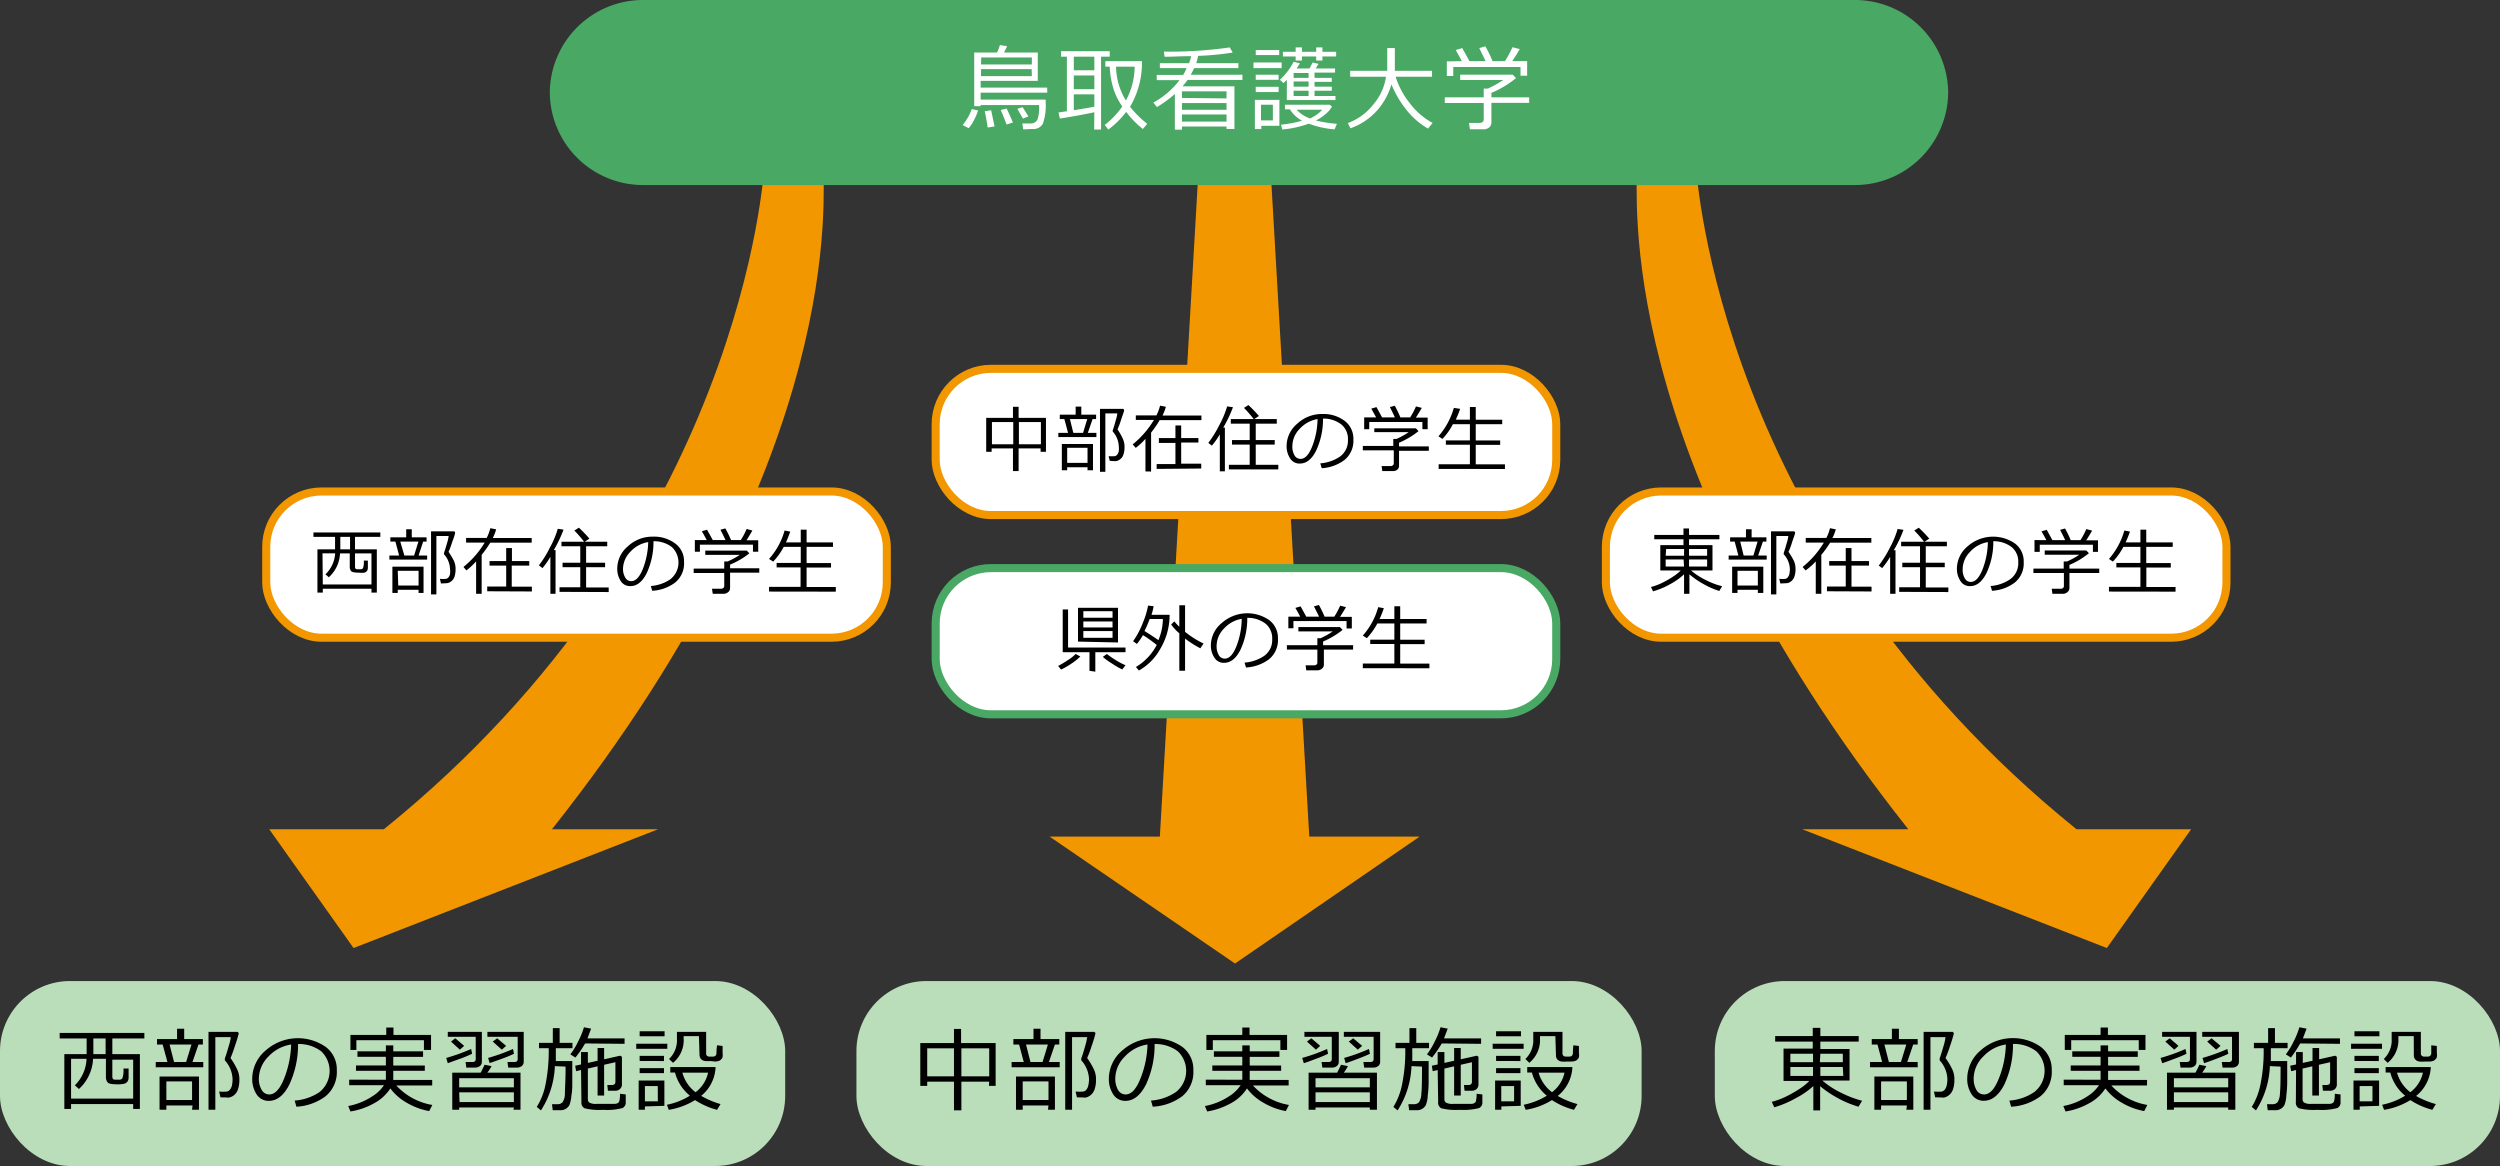 <svg id="レイヤー_1" data-name="レイヤー 1" xmlns="http://www.w3.org/2000/svg" viewBox="0 0 256.82 119.78"><rect x="0" y="0" width="256.82" height="119.78" fill="#333333" stroke="none"/><defs><style>.cls-1{isolation:isolate;}.cls-2{fill:#f39700;}.cls-3{fill:#49a863;}.cls-4{fill:#fff;}.cls-5{fill:#baddba;}.cls-6,.cls-7{fill:none;stroke-miterlimit:10;stroke-width:0.83px;}.cls-6{stroke:#f39700;}.cls-7{stroke:#49a863;}</style></defs><g class="cls-1"><polygon class="cls-2" points="134.74 90.08 118.91 90.08 123.13 17.33 130.52 17.33 134.74 90.08"/><path class="cls-2" d="M213.32,85.19c-37-29.86-39-67.61-39.1-68.08l-6.1.34c.25,2-2.86,28.9,27.92,67.74h-10.9l31.29,12.2,8.66-12.2Z"/><path class="cls-2" d="M39.43,85.19c37-29.86,39-67.61,39.1-68.08l6.1.34c-.25,2,2.86,28.9-27.93,67.74H67.6L36.32,97.39l-8.66-12.2Z"/><path class="cls-3" d="M200.13,9.5a9.58,9.58,0,0,1-9.6,9.51H66.08a9.58,9.58,0,0,1-9.6-9.51A9.58,9.58,0,0,1,66.08,0H190.53a9.58,9.58,0,0,1,9.6,9.5"/><path class="cls-4" d="M99.51,13.17l-.62-.32a5.57,5.57,0,0,0,.94-1.65l.65.15a6.13,6.13,0,0,1-.43,1A3.86,3.86,0,0,1,99.51,13.17Zm5.6.12-.09-.61h.84a.71.71,0,0,0,.74-.47,4.11,4.11,0,0,0,.14-1.42h-6v.12h-.66V5.4h2.34a5.26,5.26,0,0,0,.3-.77l.74.11c-.06.14-.17.36-.32.66h3.47V8.31h-5.87V9h6.84v.52h-6.84v.71h6.68v.29a5.74,5.74,0,0,1-.27,2.14,1.08,1.08,0,0,1-1.09.59Zm-4.33-6.67H106V5.9h-5.2Zm5.2.48h-5.2v.72H106Zm-4.52,6q-.12-.86-.3-1.68l.66-.09.35,1.66Zm1.94-.31c-.26-.7-.46-1.2-.6-1.49l.61-.15c.3.62.51,1.1.64,1.44Zm1.68-.61-.57-1,.54-.17.6.95Z"/><path class="cls-4" d="M112.42,11.53c-1.1.24-2.29.45-3.54.65l-.14-.63.86-.12V5.82H109V5.26H114v.56h-.89v7.49h-.71Zm-2.11-5.71v1.4h2.11V5.82Zm0,1.93V9.16h2.11V7.75Zm0,3.57c.84-.13,1.55-.25,2.11-.36V9.69h-2.11Zm5.76-.37a11,11,0,0,0,1.78,1.77l-.44.53a9,9,0,0,1-1.72-1.76,8.83,8.83,0,0,1-1.84,1.82l-.36-.48a8.4,8.4,0,0,0,1.8-1.89,6.74,6.74,0,0,1-.85-1.65A8.68,8.68,0,0,1,114,6.85h-.45V6.28h3.76A8.85,8.85,0,0,1,116.07,11Zm-.41-.63a7.37,7.37,0,0,0,.9-3.47h-1.91A6.82,6.82,0,0,0,115.66,10.32Z"/><path class="cls-4" d="M126,13h-4.58v.32h-.73V9.65A11.76,11.76,0,0,1,118.85,11l-.37-.46a8.49,8.49,0,0,0,2.69-2.31h-2.34V7.7h2.71A5.59,5.59,0,0,0,121.9,7h-2.75V6.49h3a4.84,4.84,0,0,0,.22-.72c-1,0-1.88.06-2.74.06l-.06-.53a43,43,0,0,0,6.76-.43l.3.53a29,29,0,0,1-3.54.34c-.06.27-.13.52-.2.75h4.33V7h-4.55a6.34,6.34,0,0,1-.35.68h5.31v.53H122c-.17.23-.34.45-.52.66h5.33v4.38H126Zm0-2.89V9.38h-4.58v.68Zm-4.58,1.17H126v-.69h-4.58Zm0,1.21H126v-.73h-4.58Z"/><path class="cls-4" d="M128.77,7V6.42h2.89V7Zm2.66,5.92h-1.86v.34h-.66v-3h2.52ZM129,5.66V5.14h2.41v.52Zm0,2.54V7.68h2.35V8.2Zm0,1.26V8.92h2.35v.54Zm1.76,1.3h-1.22v1.61h1.22Zm1.44-2.56a3.46,3.46,0,0,1-.35.33l-.37-.33a6.68,6.68,0,0,0,1.41-1.85l.64.15a3,3,0,0,1-.34.53h1.34l.31-.61.62.14-.31.47h2v.43h-2.11V8h1.77v.41h-1.77v.49h1.77v.42h-1.77v.54h2.15v.42h-5Zm2.23,4.51a10.48,10.48,0,0,1-2.7.59l-.13-.49a12.21,12.21,0,0,0,2.15-.41,3.34,3.34,0,0,1-1.24-1.17H132v-.47h4.6l.23.19a2.6,2.6,0,0,1-.65.76,4.65,4.65,0,0,1-1,.67,13.28,13.28,0,0,0,2.16.34l-.24.57A9.91,9.91,0,0,1,134.46,12.71Zm-1.33-6.49V5.8h-1.31V5.32h1.31V4.87h.65v.45h1.46V4.87h.64v.45h1.41V5.8h-1.41v.42h-.64V5.8h-1.46v.42ZM134.43,8v-.5h-1.54V8Zm-1.54.9h1.54V8.37h-1.54Zm1.54.42h-1.54v.54h1.54Zm.1,2.87a3.93,3.93,0,0,0,1.31-.92H133.2A3.31,3.31,0,0,0,134.53,12.15Z"/><path class="cls-4" d="M147.17,12.63l-.47.58a7.71,7.71,0,0,1-2.28-2,10.59,10.59,0,0,1-1.48-2.54,7,7,0,0,1-1.51,2.72,6.63,6.63,0,0,1-2.7,1.79l-.27-.54a5.88,5.88,0,0,0,2.62-1.91,5.59,5.59,0,0,0,1.3-2.85H138.7V7.27h3.81V4.94h.78V7.27h3.82v.61h-3.74a8.31,8.31,0,0,0,1.43,2.69A7.34,7.34,0,0,0,147.17,12.63Z"/><path class="cls-4" d="M152.33,13.28H151l-.09-.65H152a.44.44,0,0,0,.3-.1.31.31,0,0,0,.12-.24V10.58h-4V10h4V9.1h.42a10.16,10.16,0,0,0,1.58-.88H150V7.67h5.4l.34.35a10.11,10.11,0,0,1-2.53,1.52V10h3.88v.57h-3.88v2a.66.66,0,0,1-.24.53A.9.9,0,0,1,152.33,13.28Zm-2.16-7q-.4-.76-.63-1.14l.67-.2c.18.31.43.76.74,1.34h1.66c-.11-.25-.33-.69-.65-1.34l.63-.18a13.81,13.81,0,0,1,.74,1.52h1.27a10.19,10.19,0,0,0,.77-1.43l.75.19c-.2.36-.46.77-.77,1.24h1.53v1.5h-.68V6.88h-6.91v.93h-.66V6.31Z"/><rect class="cls-5" x="87.98" y="100.78" width="80.66" height="19" rx="7.19"/><path d="M101.62,111.12H98.76v2.94H98v-2.94H95.25v.43h-.71v-4.4H98V105.7h.73v1.45h3.55v4.4h-.69Zm-6.37-.55H98v-2.88H95.25Zm3.51,0h2.86v-2.88H98.76Z"/><path d="M103.92,109.64v-.54h1.25l-.48-1.8h-.59v-.56h2.07v-1.06h.72v1.06h1.93v.56h-.45l-.62,1.8h1.11v.54Zm3.79,3.92h-2.65V114h-.69v-3.41h4V114h-.71Zm-2.65-.56h2.65v-1.91h-2.65Zm.8-3.9h1.24l.55-1.8H105.4Zm4.77,3.63-.14-.6a4.26,4.26,0,0,0,.82,0,.59.59,0,0,0,.3-.2,1,1,0,0,0,.19-.43,2.52,2.52,0,0,0,.07-.66,3,3,0,0,0-.79-1.91.5.5,0,0,1,0-.15.35.35,0,0,1,0-.06c.12-.32.25-.73.39-1.24a5.39,5.39,0,0,0,.21-.94h-1.55V114h-.7V106h3l.11.14a13.36,13.36,0,0,1-.39,1.29,11.61,11.61,0,0,1-.47,1.26,7.35,7.35,0,0,1,.71,1.2,2.36,2.36,0,0,1,.2.9v.13a2.93,2.93,0,0,1-.15,1,1.29,1.29,0,0,1-.44.61,1.12,1.12,0,0,1-.55.23C111.28,112.73,111,112.73,110.63,112.73Z"/><path d="M118.42,113.69l-.18-.63a5.17,5.17,0,0,0,2.55-.87A2.78,2.78,0,0,0,121,108a3.85,3.85,0,0,0-2.39-.75,9.64,9.64,0,0,1-.89,4.17c-.57,1.11-1.27,1.67-2.12,1.67a1.44,1.44,0,0,1-1.24-.67,2.87,2.87,0,0,1-.45-1.64,3.84,3.84,0,0,1,1.37-2.86,5,5,0,0,1,6.17-.38,2.88,2.88,0,0,1,1.14,2.41,3.21,3.21,0,0,1-1.15,2.67A5.55,5.55,0,0,1,118.42,113.69Zm-.54-6.39a3.94,3.94,0,0,0-2.31,1.22,3.22,3.22,0,0,0-1,2.29,2.3,2.3,0,0,0,.28,1.15.88.88,0,0,0,.79.47c.58,0,1.08-.54,1.51-1.62A10.06,10.06,0,0,0,117.88,107.3Z"/><path d="M127.62,110.92V110h-3.08v-.55h3.08v-.89H124.7V108h2.92v-.61h.76V108h3.05v.57h-3.05v.89h3.23V110h-3.23v.94h4v.57h-3.67a6.54,6.54,0,0,0,3.7,2l-.32.63a7,7,0,0,1-2.3-.86,5.51,5.51,0,0,1-1.69-1.47,4.43,4.43,0,0,1-1.61,1.5,7.44,7.44,0,0,1-2.48.87l-.23-.56a6.73,6.73,0,0,0,2.48-1,3.94,3.94,0,0,0,1.19-1.14h-3.58v-.57Zm3.91-3.06v-1h-6.94v1h-.66v-1.54h3.69v-.76h.74v.76h3.86v1.54Z"/><path d="M133.94,109.22l-.17-.54a18.34,18.34,0,0,0,2.56-.92l.1.49a11.21,11.21,0,0,1-1.11.47C134.74,108.94,134.29,109.11,133.94,109.22Zm2.81.45h-.91l-.08-.57h.7c.23,0,.35-.1.35-.29v-2.3H134V106h3.53v3.07a.54.54,0,0,1-.21.45A.81.81,0,0,1,136.75,109.67Zm-1.57-1.84-.92-.83.45-.34.91.78Zm5.54,5.94h-5.58V114h-.71v-3.81h2.93c.16-.3.3-.58.4-.81l.71.14a5.63,5.63,0,0,1-.42.67h3.4V114h-.73Zm0-2.07v-.94h-5.58v.94Zm-5.58,1.51h5.58v-1h-5.58Zm5.91-3.54h-.91l-.08-.57h.7c.23,0,.35-.1.35-.29v-2.3h-3.06V106h3.73v3.07a.54.54,0,0,1-.21.45A.81.81,0,0,1,141.05,109.67Zm-2.81-.45-.16-.54a18.75,18.75,0,0,0,2.55-.92l.1.49c-.17.09-.54.25-1.11.47S138.58,109.11,138.24,109.22Zm1.24-1.39-.92-.83.45-.34.92.78Z"/><path d="M145,109.52a9,9,0,0,1-1.43,4.55l-.43-.36a6.88,6.88,0,0,0,.87-2.2,16.91,16.91,0,0,0,.35-3.83h-1v-.55h1.43v-1.51h.7v1.51h1.31v.55h-1.72c0,.49,0,.94,0,1.32h1.68c0,1.08,0,1.82,0,2.21a10.71,10.71,0,0,1-.09,1.32,3.05,3.05,0,0,1-.2,1,1,1,0,0,1-.36.37,1,1,0,0,1-.55.15h-.8l-.08-.62h.56a.66.66,0,0,0,.53-.2,1.73,1.73,0,0,0,.24-.86c.05-.45.07-1.33.07-2.63v-.17Zm3.11-2.33a11.63,11.63,0,0,1-1,1.45l-.52-.33a7.49,7.49,0,0,0,.8-1.32,8.06,8.06,0,0,0,.59-1.46l.74.14c-.07.19-.19.51-.38,1h3.81v.56Zm-.42,2.73-.51.12-.09-.56.6-.13v-1.27h.69v1.11l1-.22v-1.31h.68v1.16l1.65-.37.17.11v2.82a.63.63,0,0,1-.19.49.72.72,0,0,1-.51.18h-.73l-.06-.59h.45c.25,0,.37-.11.37-.34v-2l-1.15.26v3.16h-.68v-3l-1,.23v3.15a.41.41,0,0,0,.15.34,1.33,1.33,0,0,0,.72.14l.7,0c.46,0,.84,0,1.15,0s.47-.12.52-.28a3.29,3.29,0,0,0,.07-.76l.59.07v.82a.61.61,0,0,1-.34.58,6.33,6.33,0,0,1-2,.18,6,6,0,0,1-1.88-.16.64.64,0,0,1-.32-.65Z"/><path d="M153.34,107.74v-.52h3.18v.52Zm.89,5.92V114h-.64v-3h2.63v2.6Zm-.54-7.21v-.51h2.56v.51Zm0,2.54v-.52h2.5V109Zm0,1.25v-.51h2.5v.51Zm1.85,1.33h-1.32v1.57h1.32Zm4.45,1a8.76,8.76,0,0,0,2.06.85l-.36.59a7.67,7.67,0,0,1-2.26-1,7.31,7.31,0,0,1-2.7,1l-.2-.52a7.25,7.25,0,0,0,2.37-.93,4.6,4.6,0,0,1-1.53-2.38h-.48v-.56h4.64A4,4,0,0,1,160,112.6Zm-.21-6.13h-1.58v.24a3,3,0,0,1-1.1,2.5l-.4-.39a2.66,2.66,0,0,0,.81-2.08V106h3v2.2a.31.31,0,0,0,.31.34h.41a.36.36,0,0,0,.24-.08.45.45,0,0,0,.11-.24c0-.1,0-.39.05-.84l.57.07v.7a1.41,1.41,0,0,1,0,.44.45.45,0,0,1-.12.21.62.62,0,0,1-.22.17,1.16,1.16,0,0,1-.4.08l-.48,0a3.24,3.24,0,0,1-.55,0,.69.69,0,0,1-.43-.2.6.6,0,0,1-.16-.43Zm-.33,5.75a3.4,3.4,0,0,0,1.27-2h-2.66A3.8,3.8,0,0,0,159.46,112.22Z"/><rect class="cls-5" x="176.16" y="100.78" width="80.66" height="19" rx="7.19"/><path d="M182.27,113.75l-.26-.56a8,8,0,0,0,1.44-.53,12.37,12.37,0,0,0,1.42-.81,5.27,5.27,0,0,0,1-.81h-2.65v-3.32h3V107h-3.86v-.57h3.86v-.84H187v.84h3.94V107H187v.76h3V111H187.2a9.06,9.06,0,0,0,2,1.29,10.89,10.89,0,0,0,2.09.79l-.37.61a10.44,10.44,0,0,1-2.1-.87,11.06,11.06,0,0,1-1.84-1.24v2.49h-.7v-2.5a8.32,8.32,0,0,1-1.78,1.23A10.37,10.37,0,0,1,182.27,113.75Zm1.65-4.63h2.33v-.87h-2.33Zm2.33.49h-2.33v.92h2.33Zm.7-.49h2.36v-.87H187Zm2.36.49H187v.92h2.36Z"/><path d="M192.1,109.64v-.54h1.25l-.48-1.8h-.59v-.56h2.07v-1.06h.72v1.06H197v.56h-.46l-.61,1.8H197v.54Zm3.79,3.92h-2.65V114h-.69v-3.41h4V114h-.71Zm-2.65-.56h2.65v-1.91h-2.65Zm.8-3.9h1.24l.55-1.8h-2.25Zm4.76,3.63-.13-.6a4.26,4.26,0,0,0,.82,0,.59.59,0,0,0,.3-.2,1,1,0,0,0,.19-.43,2.52,2.52,0,0,0,.07-.66,3,3,0,0,0-.79-1.91.5.5,0,0,1,0-.15s0,0,0-.06c.12-.32.24-.73.39-1.24a5.39,5.39,0,0,0,.21-.94h-1.55V114h-.7V106h3l.11.14a13.36,13.36,0,0,1-.39,1.29,11.61,11.61,0,0,1-.47,1.26,7.35,7.35,0,0,1,.71,1.2,2.36,2.36,0,0,1,.2.9v.13a2.93,2.93,0,0,1-.15,1,1.29,1.29,0,0,1-.44.61,1.12,1.12,0,0,1-.55.23C199.46,112.73,199.18,112.73,198.8,112.73Z"/><path d="M206.6,113.69l-.18-.63a5.17,5.17,0,0,0,2.55-.87,2.78,2.78,0,0,0,.21-4.2,3.85,3.85,0,0,0-2.39-.75,9.64,9.64,0,0,1-.89,4.17c-.57,1.11-1.27,1.67-2.12,1.67a1.44,1.44,0,0,1-1.24-.67,2.87,2.87,0,0,1-.45-1.64,3.84,3.84,0,0,1,1.37-2.86,5,5,0,0,1,6.17-.38,2.88,2.88,0,0,1,1.14,2.41,3.21,3.21,0,0,1-1.15,2.67A5.55,5.55,0,0,1,206.6,113.69Zm-.54-6.39a3.94,3.94,0,0,0-2.31,1.22,3.22,3.22,0,0,0-1,2.29,2.3,2.3,0,0,0,.28,1.15.88.88,0,0,0,.79.47c.58,0,1.08-.54,1.51-1.62A10.06,10.06,0,0,0,206.06,107.3Z"/><path d="M215.79,110.92V110h-3.07v-.55h3.07v-.89h-2.91V108h2.91v-.61h.77V108h3.05v.57h-3.05v.89h3.23V110h-3.23v.94h4v.57h-3.67a6.54,6.54,0,0,0,3.7,2l-.32.63a7,7,0,0,1-2.3-.86,5.51,5.51,0,0,1-1.69-1.47,4.38,4.38,0,0,1-1.62,1.5,7.31,7.31,0,0,1-2.47.87l-.23-.56a6.73,6.73,0,0,0,2.48-1,3.94,3.94,0,0,0,1.19-1.14H212v-.57Zm3.92-3.06v-1h-6.94v1h-.66v-1.54h3.68v-.76h.75v.76h3.86v1.54Z"/><path d="M222.12,109.22l-.17-.54a18.34,18.34,0,0,0,2.56-.92l.1.49a11.21,11.21,0,0,1-1.11.47C222.92,108.94,222.46,109.11,222.12,109.22Zm2.81.45H224l-.08-.57h.7c.23,0,.35-.1.35-.29v-2.3h-2.86V106h3.53v3.07a.54.54,0,0,1-.21.45A.81.81,0,0,1,224.93,109.67Zm-1.57-1.84-.92-.83.45-.34.9.78Zm5.54,5.94h-5.58V114h-.71v-3.81h2.93c.16-.3.3-.58.4-.81l.71.14a5.63,5.63,0,0,1-.42.67h3.4V114h-.73Zm0-2.07v-.94h-5.58v.94Zm-5.58,1.51h5.58v-1h-5.58Zm5.91-3.54h-.91l-.08-.57h.7c.23,0,.35-.1.35-.29v-2.3h-3.06V106H230v3.07a.54.54,0,0,1-.21.45A.81.81,0,0,1,229.23,109.67Zm-2.81-.45-.16-.54a18.75,18.75,0,0,0,2.55-.92l.1.49c-.17.09-.54.25-1.11.47S226.76,109.11,226.42,109.22Zm1.24-1.39-.92-.83.45-.34.92.78Z"/><path d="M233.18,109.52a9,9,0,0,1-1.43,4.55l-.43-.36a6.88,6.88,0,0,0,.87-2.2,16.91,16.91,0,0,0,.35-3.83h-1v-.55H233v-1.51h.7v1.51H235v.55h-1.72c0,.49,0,.94,0,1.32h1.68c0,1.08,0,1.82,0,2.21a10.71,10.71,0,0,1-.09,1.32,3.05,3.05,0,0,1-.2,1,1,1,0,0,1-.36.37,1,1,0,0,1-.55.15h-.8l-.08-.62h.56a.66.66,0,0,0,.53-.2,1.73,1.73,0,0,0,.24-.86c.05-.45.07-1.33.07-2.63v-.17Zm3.11-2.33a11.63,11.63,0,0,1-.95,1.45l-.52-.33a7.49,7.49,0,0,0,.8-1.32,8.06,8.06,0,0,0,.59-1.46l.74.14c-.07.19-.19.51-.38,1h3.81v.56Zm-.42,2.73-.51.12-.09-.56.6-.13v-1.27h.69v1.11l1-.22v-1.31h.68v1.16l1.65-.37.17.11v2.82a.63.63,0,0,1-.19.49.72.72,0,0,1-.51.18h-.73l-.06-.59H239c.25,0,.37-.11.37-.34v-2l-1.15.26v3.16h-.68v-3l-1,.23v3.15a.41.41,0,0,0,.15.34,1.33,1.33,0,0,0,.72.14l.7,0c.46,0,.84,0,1.15,0s.47-.12.52-.28a3.29,3.29,0,0,0,.07-.76l.59.07v.82a.61.61,0,0,1-.34.58,6.33,6.33,0,0,1-2.05.18,6,6,0,0,1-1.88-.16.64.64,0,0,1-.32-.65Z"/><path d="M241.52,107.74v-.52h3.18v.52Zm.89,5.92V114h-.64v-3h2.63v2.6Zm-.54-7.21v-.51h2.56v.51Zm0,2.54v-.52h2.5V109Zm0,1.25v-.51h2.5v.51Zm1.85,1.33h-1.32v1.57h1.32Zm4.45,1a8.76,8.76,0,0,0,2.06.85l-.36.59a7.67,7.67,0,0,1-2.26-1,7.31,7.31,0,0,1-2.7,1l-.2-.52a7.25,7.25,0,0,0,2.37-.93,4.48,4.48,0,0,1-1.53-2.38h-.48v-.56h4.64A4,4,0,0,1,248.18,112.6Zm-.21-6.13h-1.58v.24a3,3,0,0,1-1.1,2.5l-.4-.39a2.66,2.66,0,0,0,.81-2.08V106h3v2.2a.31.31,0,0,0,.31.34h.4a.37.37,0,0,0,.25-.08.45.45,0,0,0,.11-.24c0-.1,0-.39,0-.84l.57.07v.7a1.41,1.41,0,0,1,0,.44.45.45,0,0,1-.12.21.62.62,0,0,1-.22.17,1.16,1.16,0,0,1-.4.08l-.48,0a3.24,3.24,0,0,1-.55,0,.69.69,0,0,1-.43-.2.6.6,0,0,1-.16-.43Zm-.34,5.75a3.37,3.37,0,0,0,1.28-2h-2.66A3.84,3.84,0,0,0,247.63,112.22Z"/><rect class="cls-5" y="100.78" width="80.66" height="19" rx="7.19"/><path d="M13.68,113.42H7.3v.5H6.61v-5.63H8.9v-1.61H6.13v-.57h8.7v.57H11.54v1.61h2.83v5.63h-.69Zm-6.38-.56h6.38v-4H11.54v1.73a.37.37,0,0,0,.06.23.23.23,0,0,0,.19.09h.48a.34.34,0,0,0,.3-.14,2.37,2.37,0,0,0,.11-1l.53,0v.92a.73.73,0,0,1-.11.41.63.63,0,0,1-.34.23,3,3,0,0,1-.71.06c-.57,0-.91-.07-1-.21a.87.87,0,0,1-.17-.54v-1.87H9.56a4.46,4.46,0,0,1-1.45,3.1l-.42-.38a4,4,0,0,0,1.2-2.72H7.3Zm2.29-4.57h1.26v-1.61H9.59v1.61Z"/><path d="M16,109.64v-.54H17.2l-.49-1.8h-.58v-.56h2.06v-1.06h.73v1.06h1.92v.56h-.45l-.62,1.8h1.11v.54Zm3.78,3.92H17.09V114h-.7v-3.41h4.05V114h-.71ZM17.09,113h2.64v-1.91H17.09Zm.79-3.9h1.24l.55-1.8H17.42Zm4.77,3.63-.14-.6a4.18,4.18,0,0,0,.82,0,.55.55,0,0,0,.3-.2,1.15,1.15,0,0,0,.2-.43,3.1,3.1,0,0,0,.06-.66,3,3,0,0,0-.79-1.91.41.41,0,0,1,0-.15v-.06c.12-.32.25-.73.39-1.24a4.88,4.88,0,0,0,.22-.94H22.12V114h-.7V106h3l.11.14a13.36,13.36,0,0,1-.39,1.29,12.4,12.4,0,0,1-.46,1.26,7.93,7.93,0,0,1,.7,1.2,2.37,2.37,0,0,1,.21.9v.13a2.93,2.93,0,0,1-.15,1,1.27,1.27,0,0,1-.43.61,1.2,1.2,0,0,1-.55.23C23.3,112.73,23,112.73,22.65,112.73Z"/><path d="M30.45,113.69l-.18-.63a5.24,5.24,0,0,0,2.55-.87A2.79,2.79,0,0,0,33,108a3.82,3.82,0,0,0-2.38-.75,9.78,9.78,0,0,1-.9,4.17c-.56,1.11-1.27,1.67-2.11,1.67a1.46,1.46,0,0,1-1.25-.67,2.87,2.87,0,0,1-.45-1.64,3.84,3.84,0,0,1,1.37-2.86,5,5,0,0,1,6.17-.38,2.89,2.89,0,0,1,1.15,2.41,3.22,3.22,0,0,1-1.16,2.67A5.51,5.51,0,0,1,30.45,113.69Zm-.54-6.39a4,4,0,0,0-2.32,1.22,3.27,3.27,0,0,0-1,2.29,2.21,2.21,0,0,0,.29,1.15.88.88,0,0,0,.79.47c.57,0,1.08-.54,1.51-1.62A10.3,10.3,0,0,0,29.91,107.3Z"/><path d="M39.64,110.92V110H36.57v-.55h3.07v-.89H36.72V108h2.92v-.61h.76V108h3.06v.57H40.4v.89h3.24V110H40.4v.94h4v.57H40.71a6.48,6.48,0,0,0,3.7,2l-.32.63a7,7,0,0,1-2.31-.86,5.35,5.35,0,0,1-1.68-1.47,4.54,4.54,0,0,1-1.62,1.5,7.36,7.36,0,0,1-2.48.87l-.23-.56a6.73,6.73,0,0,0,2.48-1,3.82,3.82,0,0,0,1.19-1.14H35.87v-.57Zm3.91-3.06v-1H36.61v1H36v-1.54h3.68v-.76h.74v.76h3.86v1.54Z"/><path d="M46,109.22l-.16-.54a19.29,19.29,0,0,0,2.56-.92l.1.49a11.8,11.8,0,0,1-1.12.47C46.77,108.94,46.31,109.11,46,109.22Zm2.82.45h-.92l-.07-.57h.69c.23,0,.35-.1.35-.29v-2.3H46V106H49.5v3.07a.54.54,0,0,1-.21.45A.8.8,0,0,1,48.78,109.67Zm-1.58-1.84-.91-.83.44-.34.91.78Zm5.55,5.94H47.17V114h-.71v-3.81h2.92c.16-.3.3-.58.4-.81l.72.14a5.76,5.76,0,0,1-.43.67h3.4V114h-.72Zm0-2.07v-.94H47.17v.94Zm-5.58,1.51h5.58v-1H47.17Zm5.91-3.54h-.91l-.08-.57h.69c.24,0,.36-.1.36-.29v-2.3H50.07V106H53.8v3.07a.54.54,0,0,1-.21.45A.8.8,0,0,1,53.08,109.67Zm-2.81-.45-.17-.54a19.29,19.29,0,0,0,2.56-.92l.1.49a11.8,11.8,0,0,1-1.12.47C51.07,108.94,50.61,109.11,50.27,109.22Zm1.24-1.39-.93-.83.45-.34.92.78Z"/><path d="M57,109.52a9,9,0,0,1-1.43,4.55l-.43-.36a6.65,6.65,0,0,0,.88-2.2,17.51,17.51,0,0,0,.35-3.83h-1v-.55h1.42v-1.51h.7v1.51h1.32v.55H57.1c0,.49,0,.94,0,1.32h1.69c0,1.08,0,1.82,0,2.21s0,.84-.09,1.32a3.29,3.29,0,0,1-.21,1,1,1,0,0,1-.36.37,1,1,0,0,1-.55.15h-.8l-.07-.62h.56a.66.66,0,0,0,.52-.2,1.54,1.54,0,0,0,.24-.86c0-.45.07-1.33.07-2.63v-.17Zm3.11-2.33a11.63,11.63,0,0,1-1,1.45l-.52-.33a6.93,6.93,0,0,0,.8-1.32,8.22,8.22,0,0,0,.6-1.46l.73.14c-.06.19-.19.51-.37,1h3.81v.56Zm-.42,2.73-.51.12-.09-.56.6-.13v-1.27h.7v1.11l1-.22v-1.31h.67v1.16l1.65-.37.18.11v2.82a.63.63,0,0,1-.2.49.69.69,0,0,1-.51.18h-.73l-.06-.59h.46c.25,0,.37-.11.37-.34v-2l-1.16.26v3.16h-.67v-3l-1,.23v3.15a.43.43,0,0,0,.14.34,1.33,1.33,0,0,0,.72.14l.71,0c.46,0,.84,0,1.14,0s.48-.12.52-.28a2.81,2.81,0,0,0,.07-.76l.59.07v.82a.61.61,0,0,1-.34.58,6.26,6.26,0,0,1-2,.18,6.06,6.06,0,0,1-1.89-.16.65.65,0,0,1-.32-.65Z"/><path d="M65.36,107.74v-.52h3.19v.52Zm.89,5.92V114h-.64v-3h2.64v2.6Zm-.54-7.21v-.51h2.56v.51Zm0,2.54v-.52h2.5V109Zm0,1.25v-.51h2.5v.51Zm1.86,1.33H66.25v1.57h1.33Zm4.45,1a8.67,8.67,0,0,0,2,.85l-.36.59a7.79,7.79,0,0,1-2.26-1,7.31,7.31,0,0,1-2.7,1l-.19-.52a7.1,7.1,0,0,0,2.36-.93,4.6,4.6,0,0,1-1.53-2.38h-.48v-.56h4.65A4,4,0,0,1,72,112.6Zm-.22-6.13H70.23v.24a3,3,0,0,1-1.09,2.5l-.41-.39a2.66,2.66,0,0,0,.81-2.08V106h3v2.2a.3.3,0,0,0,.3.34h.41a.36.36,0,0,0,.24-.08.34.34,0,0,0,.11-.24c0-.1,0-.39.06-.84l.57.07v.7a2,2,0,0,1,0,.44.39.39,0,0,1-.13.21.58.58,0,0,1-.21.17,1.23,1.23,0,0,1-.41.08L73,109a3.31,3.31,0,0,1-.55,0,.72.72,0,0,1-.43-.2.65.65,0,0,1-.16-.43Zm-.33,5.75a3.4,3.4,0,0,0,1.27-2H70.1A3.72,3.72,0,0,0,71.48,112.22Z"/><rect class="cls-4" x="27.35" y="50.49" width="63.75" height="15.02" rx="5.68"/><rect class="cls-6" x="27.35" y="50.49" width="63.75" height="15.02" rx="5.68"/><path d="M38.16,60.48h-5v.4h-.55V56.43h1.81V55.15H32.2V54.7h6.87v.45h-2.6v1.28h2.24v4.45h-.55Zm-5-.44h5V56.85H36.47v1.38a.35.35,0,0,0,.05.18.26.26,0,0,0,.15.07h.38a.29.29,0,0,0,.24-.12,1.81,1.81,0,0,0,.08-.77l.42,0v.73a.58.58,0,0,1-.09.33.55.55,0,0,1-.26.18,2.48,2.48,0,0,1-.56,0c-.45,0-.73-.06-.82-.17a.69.69,0,0,1-.13-.43V56.85h-1a3.49,3.49,0,0,1-1.15,2.45L33.43,59a3.22,3.22,0,0,0,1-2.16H33.13Zm1.8-3.61h1V55.15h-1v1.28Z"/><path d="M40,57.49v-.42h1l-.38-1.43H40.1V55.2h1.63v-.83h.57v.83h1.52v.44h-.35L43,57.07h.88v.42Zm3,3.1H40.86v.32h-.55v-2.7h3.2v2.7H43Zm-2.09-.44H43V58.64H40.86Zm.63-3.08h1l.44-1.43H41.12Zm3.76,2.87-.11-.48a2.88,2.88,0,0,0,.65,0,.47.47,0,0,0,.24-.16.72.72,0,0,0,.15-.33,2.07,2.07,0,0,0,0-.53,2.36,2.36,0,0,0-.62-1.5.58.58,0,0,1,0-.13s0,0,0,0c.09-.26.19-.58.31-1a4.36,4.36,0,0,0,.17-.75H44.83v6h-.55V54.58h2.39l.08.11q0,.24-.3,1a8.74,8.74,0,0,1-.37,1,7.89,7.89,0,0,1,.56.95,2,2,0,0,1,.16.72v.09a2.62,2.62,0,0,1-.11.8,1,1,0,0,1-.35.48.87.87,0,0,1-.43.18Z"/><path d="M48.91,61V57.67a7,7,0,0,1-1,.93l-.3-.36a9.33,9.33,0,0,0,2.18-2.5H47.88v-.48H50a4.92,4.92,0,0,0,.37-1l.6.12a4.65,4.65,0,0,1-.35.89h4v.48H50.36A11.24,11.24,0,0,1,49.48,57v4Zm1.14-.26v-.49H52V58.1H50.29v-.46H52V56.3h.59v1.34h1.78v.46H52.57v2.17h2.07v.49Z"/><path d="M56.54,61v-3.8a7.88,7.88,0,0,1-.81,1.16l-.37-.28a10.86,10.86,0,0,0,1.13-1.83,9.16,9.16,0,0,0,.81-1.93l.59.09a13.27,13.27,0,0,1-1,2.1h.18V61Zm.94-.2v-.47h2.13V58.27H57.79v-.46h1.82V56.12H57.68v-.47H60a11.14,11.14,0,0,0-1-1.15l.47-.29a14.77,14.77,0,0,1,1.08,1.12l-.48.32h2.31v.47H60.21v1.69h1.95v.46H60.21v2.08h2.32v.47Z"/><path d="M67,60.69l-.14-.49a4.09,4.09,0,0,0,2-.69,2.19,2.19,0,0,0,.16-3.31,3,3,0,0,0-1.89-.6,7.56,7.56,0,0,1-.7,3.29c-.45.88-1,1.32-1.67,1.32a1.12,1.12,0,0,1-1-.53,2.3,2.3,0,0,1-.35-1.29,3,3,0,0,1,1.08-2.26,3.66,3.66,0,0,1,2.57-1,3.62,3.62,0,0,1,2.3.7,2.25,2.25,0,0,1,.91,1.9,2.53,2.53,0,0,1-.91,2.11A4.28,4.28,0,0,1,67,60.69Zm-.42-5a3.15,3.15,0,0,0-1.83,1A2.56,2.56,0,0,0,64,58.42a1.73,1.73,0,0,0,.23.91.68.68,0,0,0,.62.37c.46,0,.86-.43,1.2-1.28A8.13,8.13,0,0,0,66.59,55.65Z"/><path d="M74.31,61H73.22l-.08-.52h.93a.31.31,0,0,0,.23-.08.22.22,0,0,0,.1-.19V58.86H71.26v-.45H74.4v-.73h.34A7.73,7.73,0,0,0,76,57H72.45v-.44h4.26l.27.28A7.82,7.82,0,0,1,75,58v.38H78v.45H75V60.4a.52.52,0,0,1-.19.42A.72.72,0,0,1,74.31,61ZM72.6,55.48c-.21-.4-.38-.7-.5-.91l.53-.15c.15.25.34.6.59,1.06h1.31c-.09-.2-.26-.55-.52-1.06l.5-.14a10.91,10.91,0,0,1,.59,1.2h1a7.2,7.2,0,0,0,.6-1.14l.59.16c-.16.28-.36.61-.6,1h1.2v1.18h-.54v-.73H71.9v.73h-.52V55.48Z"/><path d="M79,60.77v-.48h3.24v-2H79.78v-.46h2.48V56.18H80.51a6.91,6.91,0,0,1-1.08,1.51L79,57.42A7.3,7.3,0,0,0,80.6,54.5l.58.11c-.13.38-.28.75-.44,1.11h1.52V54.41h.6v1.31h2.71v.46H82.86v1.66h2.51v.46H82.86v2h3v.48Z"/><rect class="cls-4" x="164.97" y="50.49" width="63.75" height="15.02" rx="5.68"/><rect class="cls-6" x="164.97" y="50.49" width="63.75" height="15.02" rx="5.68"/><path d="M169.81,60.75l-.21-.45a5.77,5.77,0,0,0,1.14-.42,9.32,9.32,0,0,0,1.12-.64,4.2,4.2,0,0,0,.8-.64h-2.1V56h2.38v-.6h-3v-.45h3v-.66h.57v.66h3.12v.45h-3.12V56h2.41V58.6h-2.21a7.43,7.43,0,0,0,1.55,1,7.51,7.51,0,0,0,1.65.62l-.29.49A8.28,8.28,0,0,1,175,60a8.47,8.47,0,0,1-1.45-1v2H173v-2a6.75,6.75,0,0,1-1.41,1A8.16,8.16,0,0,1,169.81,60.75Zm1.3-3.66H173V56.4h-1.84Zm1.84.38h-1.84v.73H173Zm.56-.38h1.86V56.4h-1.86Zm1.86.38h-1.86v.73h1.86Z"/><path d="M177.58,57.49v-.42h1l-.38-1.43h-.47V55.2h1.63v-.83h.58v.83h1.52v.44h-.36l-.49,1.43h.88v.42Zm3,3.1h-2.09v.32h-.55v-2.7h3.2v2.7h-.56Zm-2.09-.44h2.09V58.64h-2.09Zm.63-3.08h1l.43-1.43h-1.78Zm3.77,2.87-.11-.48a2.94,2.94,0,0,0,.65,0,.41.41,0,0,0,.23-.16.85.85,0,0,0,.16-.33,2.65,2.65,0,0,0,.05-.53,2.38,2.38,0,0,0-.63-1.5.45.45,0,0,1,0-.13s0,0,0,0c.08-.26.19-.58.3-1a3.52,3.52,0,0,0,.17-.75h-1.23v6h-.55V54.58h2.39l.09.11c0,.16-.14.5-.31,1a7.07,7.07,0,0,1-.37,1,6.72,6.72,0,0,1,.56.95,2,2,0,0,1,.16.72v.09a2.32,2.32,0,0,1-.12.8,1,1,0,0,1-.35.48.83.83,0,0,1-.43.18Z"/><path d="M186.53,61V57.67a6.15,6.15,0,0,1-1.05.93l-.3-.36a9.33,9.33,0,0,0,2.18-2.5H185.5v-.48h2.12a4.4,4.4,0,0,0,.37-1l.6.12a4.65,4.65,0,0,1-.35.89h4v.48H188A10.09,10.09,0,0,1,187.1,57v4Zm1.15-.26v-.49h1.93V58.1h-1.7v-.46h1.7V56.3h.59v1.34H192v.46H190.2v2.17h2.06v.49Z"/><path d="M194.17,61v-3.8a7.85,7.85,0,0,1-.82,1.16L193,58.1a11.49,11.49,0,0,0,1.14-1.83,9.58,9.58,0,0,0,.8-1.93l.6.09a12.61,12.61,0,0,1-1,2.1h.18V61Zm.93-.2v-.47h2.14V58.27h-1.82v-.46h1.82V56.12H195.3v-.47h2.35a10.77,10.77,0,0,0-1-1.15l.46-.29a14.77,14.77,0,0,1,1.08,1.12l-.48.32H200v.47h-2.17v1.69h1.95v.46h-1.95v2.08h2.32v.47Z"/><path d="M204.64,60.69l-.15-.49a4.09,4.09,0,0,0,2-.69,2,2,0,0,0,.84-1.73,1.91,1.91,0,0,0-.68-1.58,3,3,0,0,0-1.88-.6,7.55,7.55,0,0,1-.71,3.29c-.45.88-1,1.32-1.67,1.32a1.1,1.1,0,0,1-1-.53,2.23,2.23,0,0,1-.36-1.29,3,3,0,0,1,1.09-2.26,3.95,3.95,0,0,1,4.87-.3,2.27,2.27,0,0,1,.9,1.9,2.53,2.53,0,0,1-.91,2.11A4.25,4.25,0,0,1,204.64,60.69Zm-.43-5a3.15,3.15,0,0,0-1.83,1,2.55,2.55,0,0,0-.76,1.81,1.73,1.73,0,0,0,.22.91.69.69,0,0,0,.62.37c.46,0,.86-.43,1.2-1.28A8.13,8.13,0,0,0,204.21,55.65Z"/><path d="M211.93,61h-1.09l-.07-.52h.92a.32.32,0,0,0,.24-.08.23.23,0,0,0,.09-.19V58.86h-3.13v-.45H212v-.73h.34a7.77,7.77,0,0,0,1.25-.69h-3.54v-.44h4.27l.27.28a8,8,0,0,1-2,1.2v.38h3.06v.45h-3.06V60.4a.53.53,0,0,1-.2.42A.69.69,0,0,1,211.93,61Zm-1.71-5.51c-.21-.4-.38-.7-.5-.91l.54-.15.58,1.06h1.31c-.08-.2-.26-.55-.52-1.06l.51-.14a10.69,10.69,0,0,1,.58,1.2h1a7.2,7.2,0,0,0,.6-1.14l.6.16c-.16.28-.36.61-.61,1h1.21v1.18H215v-.73h-5.46v.73H209V55.48Z"/><path d="M216.65,60.77v-.48h3.23v-2h-2.47v-.46h2.47V56.18h-1.75a6.59,6.59,0,0,1-1.08,1.51l-.4-.27a7.55,7.55,0,0,0,1.58-2.92l.58.11c-.14.38-.28.75-.45,1.11h1.52V54.41h.6v1.31h2.72v.46h-2.72v1.66H223v.46h-2.51v2h3v.48Z"/><rect class="cls-4" x="96.12" y="58.36" width="63.75" height="15.02" rx="5.68"/><rect class="cls-7" x="96.12" y="58.36" width="63.75" height="15.02" rx="5.68"/><path d="M109,68.78l-.3-.37a8.52,8.52,0,0,0,1-.6,3.93,3.93,0,0,0,.8-.63l.48.26a5.68,5.68,0,0,1-.93.74A6.42,6.42,0,0,1,109,68.78Zm2.92.13V67h-2.75V62.61h.55v3.91h5.9V67h-3.1v2Zm-1.18-3V62.44h4.11V66Zm.55-2.45h3v-.67h-3Zm0,1h3v-.62h-3Zm3,.37h-3v.69h3Zm1,3.94a6.41,6.41,0,0,1-1-.57,6.93,6.93,0,0,1-1-.72l.42-.3a8.33,8.33,0,0,0,.91.63,6.71,6.71,0,0,0,1,.53Z"/><path d="M117,68.88l-.31-.36a5.67,5.67,0,0,0,2.14-2.27c-.54-.42-1-.76-1.42-1a6.12,6.12,0,0,1-.62.9l-.39-.28a8.53,8.53,0,0,0,1-1.88,8.93,8.93,0,0,0,.54-1.78l.57.07a6.19,6.19,0,0,1-.22.88h1.86a6.79,6.79,0,0,1-1,3.57A5.67,5.67,0,0,1,117,68.88ZM119,65.76a5.72,5.72,0,0,0,.46-2.17h-1.36a10.59,10.59,0,0,1-.53,1.23C118,65.09,118.49,65.4,119,65.76Zm2.15,3.14V65.06a5.21,5.21,0,0,1-.84-.9l.32-.33a6.77,6.77,0,0,0,.52.56V62.18h.59v2.73a9.67,9.67,0,0,0,1.9,1.2l-.33.49a10.73,10.73,0,0,1-1.57-1V68.9Z"/><path d="M128,68.57l-.15-.5a4.19,4.19,0,0,0,2-.68,2,2,0,0,0,.84-1.73,1.94,1.94,0,0,0-.68-1.59,3,3,0,0,0-1.88-.6,7.6,7.6,0,0,1-.71,3.3c-.45.88-1,1.32-1.67,1.32a1.13,1.13,0,0,1-1-.53,2.28,2.28,0,0,1-.36-1.3A3,3,0,0,1,125.51,64a3.95,3.95,0,0,1,4.87-.3,2.29,2.29,0,0,1,.9,1.91,2.54,2.54,0,0,1-.91,2.11A4.33,4.33,0,0,1,128,68.57Zm-.43-5a3.15,3.15,0,0,0-1.83,1,2.56,2.56,0,0,0-.76,1.81,1.73,1.73,0,0,0,.22.91.69.69,0,0,0,.62.37c.46,0,.86-.42,1.2-1.28A8.08,8.08,0,0,0,127.56,63.52Z"/><path d="M135.28,68.86h-1.09l-.07-.51H135a.38.38,0,0,0,.24-.08.26.26,0,0,0,.09-.19V66.73h-3.13v-.45h3.13v-.72h.34a8.82,8.82,0,0,0,1.25-.7h-3.54v-.44h4.27l.27.29a8.51,8.51,0,0,1-2,1.19v.38H139v.45H136v1.55a.51.51,0,0,1-.2.41A.72.72,0,0,1,135.28,68.86Zm-1.71-5.51c-.21-.4-.38-.7-.5-.9l.54-.16.58,1.06h1.31c-.08-.19-.26-.55-.52-1.06l.51-.14a10.69,10.69,0,0,1,.58,1.2h1a7.65,7.65,0,0,0,.6-1.13l.6.15c-.16.28-.36.61-.61,1h1.21v1.19h-.54V63.8h-5.46v.74h-.52V63.35Z"/><path d="M140,68.64v-.48h3.24v-2h-2.48v-.45h2.48V64.05h-1.75a6.91,6.91,0,0,1-1.08,1.51l-.41-.27a7.3,7.3,0,0,0,1.58-2.92l.58.11a11.15,11.15,0,0,1-.44,1.11h1.52V62.28h.6v1.31h2.71v.46h-2.71v1.67h2.51v.45h-2.51v2h3v.48Z"/><rect class="cls-4" x="96.12" y="37.89" width="63.75" height="15.02" rx="5.68"/><rect class="cls-6" x="96.12" y="37.89" width="63.75" height="15.02" rx="5.68"/><path d="M106.9,46.06h-2.26v2.33h-.58V46.06h-2.19v.35h-.56V42.93h2.75V41.79h.58v1.14h2.81v3.48h-.55Zm-5-.42h2.19V43.36h-2.19Zm2.77,0h2.26V43.36h-2.26Z"/><path d="M108.72,44.9v-.43h1l-.38-1.42h-.47V42.6h1.63v-.83h.58v.83h1.52v.45h-.36l-.49,1.42h.88v.43Zm3,3.1h-2.09v.31h-.55v-2.7h3.2v2.7h-.56Zm-2.09-.45h2.09V46h-2.09Zm.63-3.08h1l.43-1.42h-1.78ZM114,47.34l-.11-.48a4.21,4.21,0,0,0,.65,0,.46.46,0,0,0,.23-.16.9.9,0,0,0,.16-.34,2.65,2.65,0,0,0,0-.53,2.42,2.42,0,0,0-.62-1.5.31.31,0,0,1,0-.12.07.07,0,0,1,0,0c.09-.25.19-.58.3-1a3.63,3.63,0,0,0,.17-.74h-1.23v6H113V42h2.39l.09.11c0,.16-.14.5-.31,1a8,8,0,0,1-.37,1,5.76,5.76,0,0,1,.56,1,1.89,1.89,0,0,1,.16.71v.1a2.26,2.26,0,0,1-.12.79.89.89,0,0,1-.35.48.83.83,0,0,1-.43.18A5.56,5.56,0,0,1,114,47.34Z"/><path d="M117.67,48.43V45.08a6.52,6.52,0,0,1-1,.93l-.31-.36a9.53,9.53,0,0,0,2.18-2.51h-1.86v-.47h2.12a4.65,4.65,0,0,0,.37-1l.6.12a5,5,0,0,1-.35.9h4v.47h-4.29a10.09,10.09,0,0,1-.88,1.28v4Zm1.15-.26v-.5h1.93V45.5h-1.7V45h1.7V43.71h.59V45h1.77v.46h-1.77v2.17h2.06v.5Z"/><path d="M125.31,48.42v-3.8a7.35,7.35,0,0,1-.82,1.16l-.36-.28a12.34,12.34,0,0,0,1.13-1.83,9.79,9.79,0,0,0,.8-1.92l.6.08a13.27,13.27,0,0,1-1,2.1h.17v4.49Zm.93-.2v-.47h2.14V45.67h-1.82v-.46h1.82V43.52h-1.94v-.47h2.35a11.87,11.87,0,0,0-1-1.15l.46-.29c.34.32.7.69,1.08,1.12l-.48.32h2.31v.47H129v1.69h1.95v.46H129v2.08h2.32v.47Z"/><path d="M135.78,48.1l-.15-.5a4.19,4.19,0,0,0,2-.68,2,2,0,0,0,.84-1.73,1.92,1.92,0,0,0-.68-1.59,3,3,0,0,0-1.88-.6,7.6,7.6,0,0,1-.71,3.3c-.44.88-1,1.32-1.67,1.32a1.13,1.13,0,0,1-1-.53,2.28,2.28,0,0,1-.36-1.3,3,3,0,0,1,1.09-2.26,3.69,3.69,0,0,1,2.57-1,3.64,3.64,0,0,1,2.3.7,2.29,2.29,0,0,1,.9,1.91,2.54,2.54,0,0,1-.91,2.11A4.33,4.33,0,0,1,135.78,48.1Zm-.43-5.05a3.18,3.18,0,0,0-1.83,1,2.56,2.56,0,0,0-.76,1.81,1.73,1.73,0,0,0,.22.91.69.69,0,0,0,.62.37c.46,0,.86-.42,1.2-1.28A8.08,8.08,0,0,0,135.35,43.05Z"/><path d="M143.07,48.39H142l-.07-.51h.92a.32.32,0,0,0,.24-.09.23.23,0,0,0,.09-.19V46.26H140v-.45h3.13v-.72h.34a8.82,8.82,0,0,0,1.25-.7h-3.54V44h4.27l.27.29a8.31,8.31,0,0,1-2,1.19v.38h3.06v.45h-3.06v1.55a.53.53,0,0,1-.2.41A.69.69,0,0,1,143.07,48.39Zm-1.7-5.51-.5-.9.53-.16.58,1.06h1.31c-.08-.2-.25-.55-.51-1.06l.5-.14a10.69,10.69,0,0,1,.58,1.2h1a7.18,7.18,0,0,0,.6-1.13l.6.15c-.16.28-.36.61-.61,1h1.21v1.19h-.54v-.74h-5.46v.74h-.52V42.88Z"/><path d="M147.79,48.17v-.48H151v-2h-2.47v-.45H151V43.58h-1.75a6.66,6.66,0,0,1-1.07,1.51l-.41-.27a7.55,7.55,0,0,0,1.58-2.92L150,42a11.17,11.17,0,0,1-.45,1.11H151V41.81h.6v1.31h2.72v.46h-2.72v1.67h2.51v.45h-2.51v2h3v.48Z"/><polygon class="cls-2" points="145.84 85.94 126.87 98.98 107.82 85.94 145.84 85.94"/></g></svg>